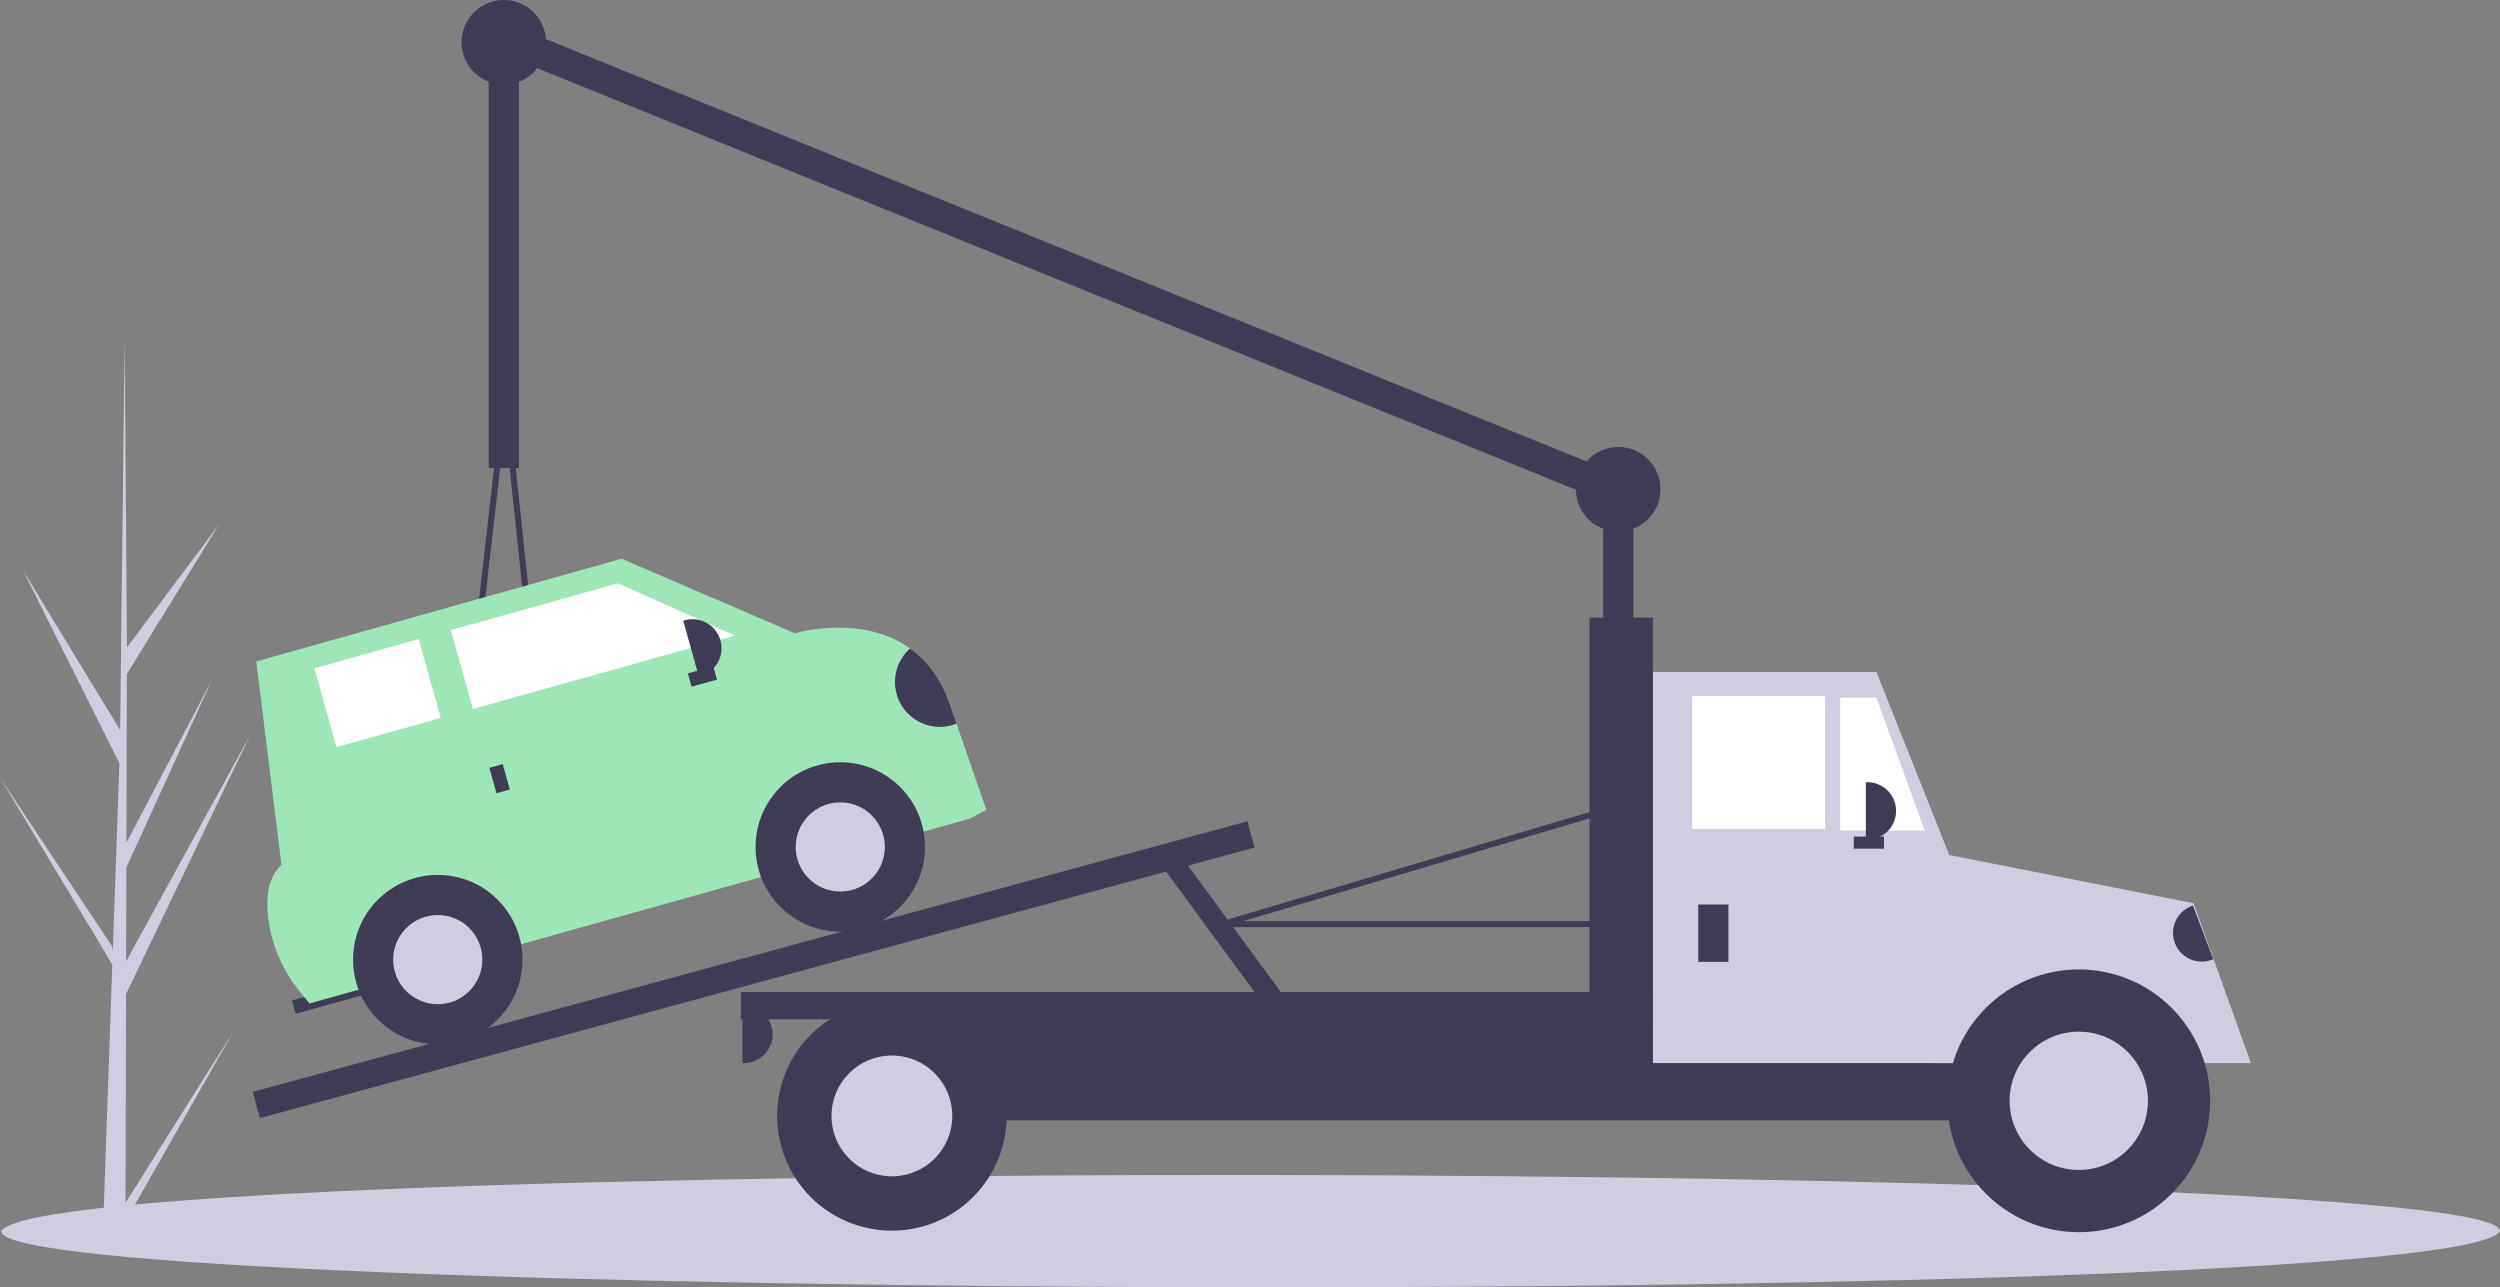 <svg id="bf6b072d-b0c7-410f-9e86-e550d19ff3f5" data-name="Layer 1"
  xmlns="http://www.w3.org/2000/svg" width="1002.501" height="516.22"
  viewBox="0 0 1002.501 516.22">
  <rect x="0" y="0" width="1002.501" height="516.22" fill="#808080" stroke="none"/>
  <title>towing</title>
  <path
    d="M149.078,674.202l43.077-68.361-43.097,75.808-.023,7.789q-4.61-.054-9.126-.353l3.514-100.063-.046-.773.079-.148.335-9.455L98.75,503.723l45.087,67.843.135,2.003,2.654-75.601-38.72-77.518,39.023,64.234,1.815-156.701.008-.522.006.513.884,123.548,36.999-49.433L149.609,462.162l-.172,67.668,34.33-65.354-34.349,75.302-.095,37.627,49.868-90.996L149.284,590.532Z"
    transform="translate(-98.75 -191.89)" fill="#d0cde1" />
  <rect x="642.851" y="193.767" width="12.11" height="85.984" fill="#3f3d56" />
  <rect x="521.329" y="57.4" width="12.11" height="483.657"
    transform="translate(-46.968 483.469) rotate(-67.908)" fill="#3f3d56" />
  <path
    d="M1101.249,685.583C1082.491,716.92,97.76,714.29,99.252,685.581,118.009,654.246,1102.741,656.876,1101.249,685.583Z"
    transform="translate(-98.75 -191.89)" fill="#d0cde1" />
  <rect x="773.644" y="366.947" width="105.361" height="41.176" fill="#3f3d56" />
  <rect x="349.778" y="403.278" width="519.539" height="46.02" fill="#3f3d56" />
  <polygon
    points="783.938 426.288 659.2 426.288 659.2 269.458 752.451 269.458 783.938 348.555 783.938 426.288"
    fill="#d0cde1" />
  <rect x="678.577" y="279.146" width="53.286" height="53.286" fill="#fff" />
  <polygon points="771.827 333.038 737.918 333.038 737.918 279.752 752.451 279.752 771.827 333.038"
    fill="#fff" />
  <rect x="680.999" y="362.708" width="12.11" height="23.01" fill="#3f3d56" />
  <path
    d="M748.212,313.661h.606a11.505,11.505,0,0,1,11.505,11.505v0a11.505,11.505,0,0,1-11.505,11.505H748.212a0,0,0,0,1,0,0V313.661a0,0,0,0,1,0,0Z"
    fill="#3f3d56" />
  <path
    d="M297.703,403.278h.606a11.505,11.505,0,0,1,11.505,11.505v0a11.505,11.505,0,0,1-11.505,11.505h-.606a0,0,0,0,1,0,0V403.278A0,0,0,0,1,297.703,403.278Z"
    fill="#3f3d56" />
  <path
    d="M931.129,594.995c18.455,0,35.055,8.94,46.573,23.184h23.668l-23.01-64.096-107.178-21.138,3.028,85.234h10.346C896.075,603.935,912.674,594.995,931.129,594.995Z"
    transform="translate(-98.75 -191.89)" fill="#d0cde1" />
  <circle cx="833.591" cy="441.426" r="52.681" fill="#3f3d56" />
  <circle cx="833.591" cy="441.426" r="27.727" fill="#d0cde1" />
  <circle cx="357.65" cy="447.482" r="46.02" fill="#3f3d56" />
  <circle cx="357.65" cy="447.482" r="24.221" fill="#d0cde1" />
  <rect x="637.401" y="247.659" width="25.432" height="183.474" fill="#3f3d56" />
  <rect x="297.097" y="397.829" width="365.736" height="10.899" fill="#3f3d56" />
  <rect x="194.303" y="575.272" width="413.358" height="10.899"
    transform="translate(-237.135 -66.258) rotate(-15.219)" fill="#3f3d56" />
  <rect x="585.082" y="530.057" width="8.477" height="70.856"
    transform="translate(-319.175 266.901) rotate(-36.311)" fill="#3f3d56" />
  <rect x="743.368" y="335.46" width="12.11" height="4.844" fill="#3f3d56" />
  <path
    d="M747.656,563.681H589.009a1.211,1.211,0,0,1-.344-2.372l155.014-46.02a1.211,1.211,0,0,1,1.552,1.066l3.633,46.02a1.211,1.211,0,0,1-1.208,1.306ZM597.343,561.259H746.345l-3.412-43.222Z"
    transform="translate(-98.75 -191.89)" fill="#3f3d56" />
  <path
    d="M318.049,510.395h-.011l-34.766-.328a1.211,1.211,0,0,1-1.192-1.349l18.064-157.615a1.211,1.211,0,0,1,1.203-1.073h.005a1.212,1.212,0,0,1,1.199,1.084l16.702,157.943a1.211,1.211,0,0,1-1.205,1.338Zm-33.41-2.737,32.063.302L301.298,362.3Z"
    transform="translate(-98.75 -191.89)" fill="#3f3d56" />
  <path
    d="M970.488,556.415h.606a11.505,11.505,0,0,1,11.505,11.505v0a11.505,11.505,0,0,1-11.505,11.505h-.606a0,0,0,0,1,0,0V556.415A0,0,0,0,1,970.488,556.415Z"
    transform="translate(1992.097 561.765) rotate(159.283)" fill="#3f3d56" />
  <rect x="215.948" y="588.226" width="35.08" height="5.568"
    transform="translate(-249.411 -107.08) rotate(-15.637)" fill="#3f3d56" />
  <path
    d="M494.252,516.576l-6.521,3.56L222.839,594.28l-3.933-4.885a58.171,58.171,0,0,1-12.581-29.144c-1-7.985-.269-16.4,5.301-21.523l-10.116-81.59,146.5-41.204,69.485,29.899s26.616-7.953,46.202,6.08c6.2,4.446,11.698,11.095,15.416,20.907l3.203,9.252Z"
    transform="translate(-98.75 -191.89)" fill="#9ee6b8" />
  <circle cx="336.948" cy="339.63" r="33.967" fill="#3f3d56" />
  <circle cx="336.948" cy="339.63" r="17.877" fill="#d0cde1" />
  <circle cx="175.545" cy="384.807" r="33.967" fill="#3f3d56" />
  <circle cx="175.545" cy="384.807" r="17.877" fill="#d0cde1" />
  <polygon points="294.724 254.884 189.624 284.302 180.769 252.665 247.797 233.903 294.724 254.884"
    fill="#fff" />
  <rect x="228.448" y="453.402" width="43.433" height="32.853"
    transform="translate(-216.13 -107.071) rotate(-15.637)" fill="#fff" />
  <rect x="296.301" y="498.839" width="5.568" height="10.58"
    transform="translate(-223.564 -92.615) rotate(-15.637)" fill="#3f3d56" />
  <rect x="377.636" y="457.859" width="5.568" height="10.58"
    transform="translate(625.138 -219.92) rotate(74.363)" fill="#3f3d56" />
  <path
    d="M375.626,438.706h.613A11.638,11.638,0,0,1,387.877,450.344v0a11.638,11.638,0,0,1-11.638,11.638h-.613a0,0,0,0,1,0,0V438.706A0,0,0,0,1,375.626,438.706Z"
    transform="translate(-206.007 -72.323) rotate(-15.637)" fill="#3f3d56" />
  <path
    d="M482.316,482.071a17.988,17.988,0,0,1-18.619-30.159c6.2,4.446,11.698,11.095,15.416,20.907Z"
    transform="translate(-98.75 -191.89)" fill="#3f3d56" />
  <rect x="195.975" y="10.899" width="12.11" height="176.813" fill="#3f3d56" />
  <circle cx="202.03" cy="16.955" r="16.955" fill="#3f3d56" />
  <circle cx="648.906" cy="196.189" r="16.955" fill="#3f3d56" />
</svg>
